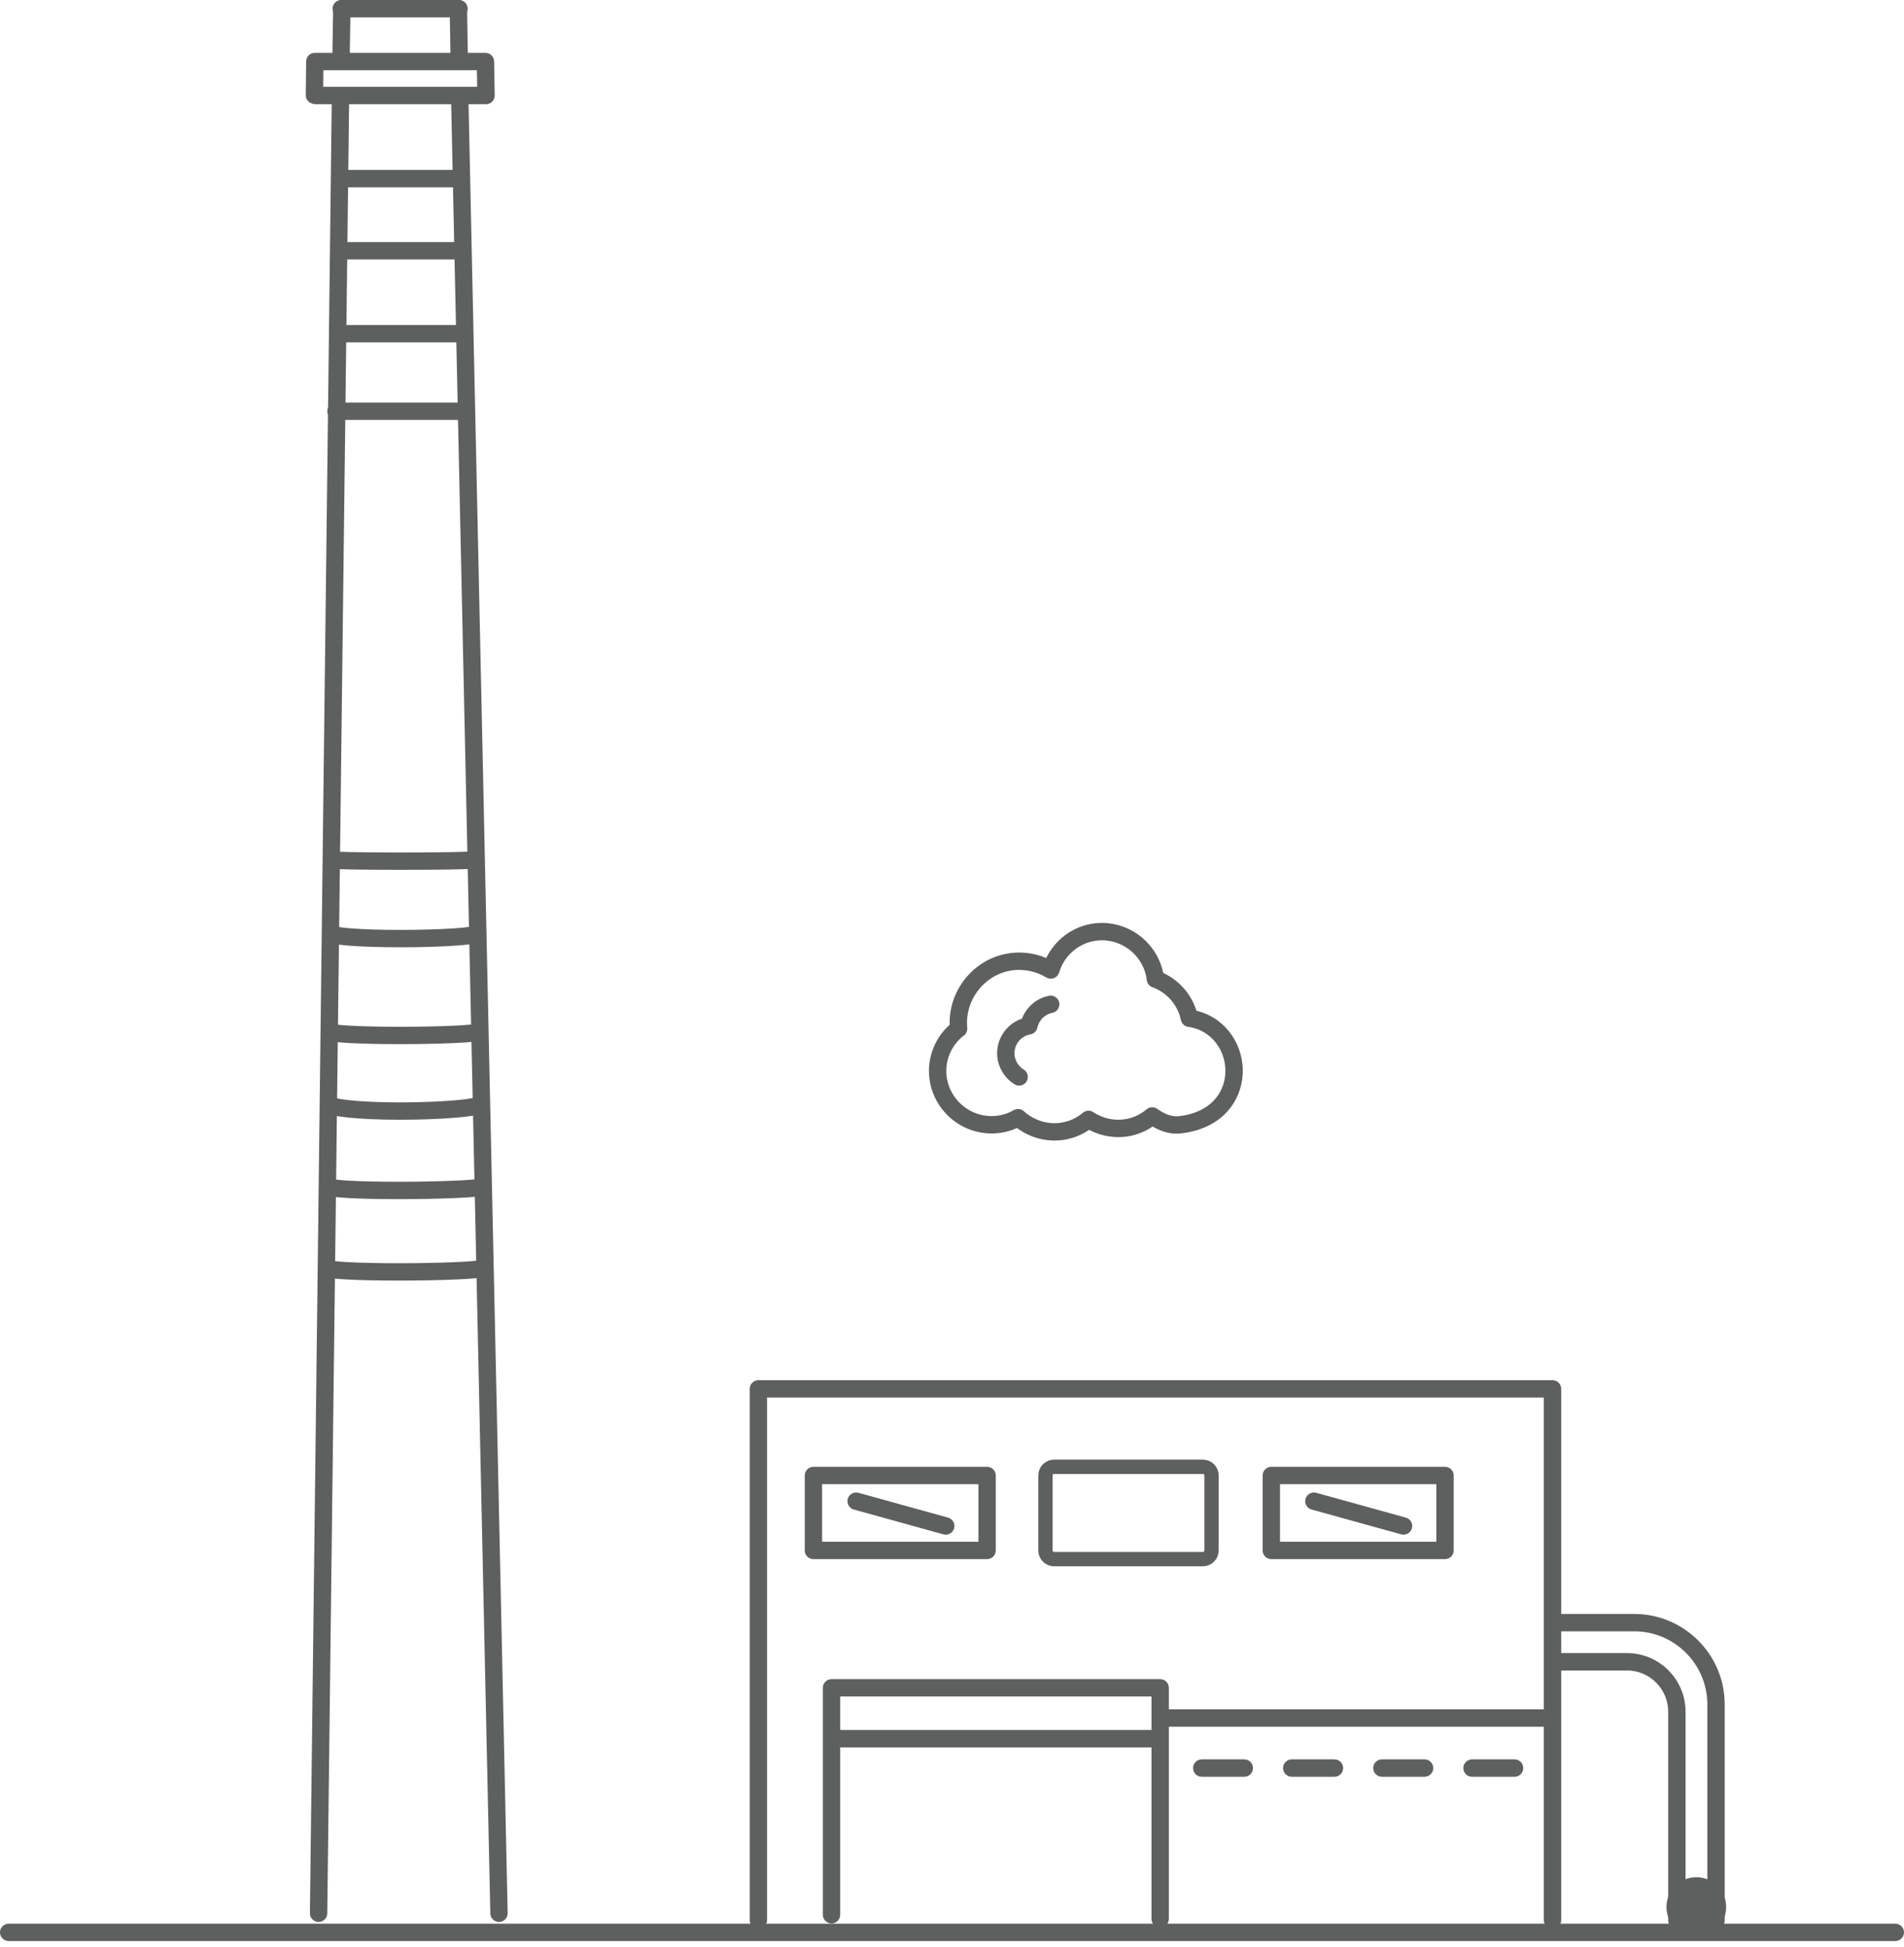 <?xml version="1.0" encoding="utf-8"?>
<svg width="133" height="136" viewBox="0 0 133 136" fill="none" xmlns="http://www.w3.org/2000/svg">
  <path fill-rule="evenodd" clip-rule="evenodd" d="M56.214 103.048C56.214 102.713 56.486 102.441 56.821 102.441H68.952C69.287 102.441 69.558 102.713 69.558 103.048V108.285C69.558 108.62 69.287 108.891 68.952 108.891H56.821C56.486 108.891 56.214 108.62 56.214 108.285V103.048ZM57.427 103.654V107.678H68.345V103.654H57.427Z" fill="#5E5F5F"/>
  <path fill-rule="evenodd" clip-rule="evenodd" d="M59.218 104.68C59.307 104.357 59.641 104.168 59.964 104.257L66.226 105.992C66.549 106.081 66.738 106.415 66.649 106.738C66.559 107.061 66.225 107.25 65.902 107.161L59.64 105.426C59.317 105.337 59.128 105.003 59.218 104.68Z" fill="#5E5F5F"/>
  <path fill-rule="evenodd" clip-rule="evenodd" d="M88.2 103.048C88.2 102.713 88.471 102.441 88.806 102.441H100.937C101.272 102.441 101.544 102.713 101.544 103.048V108.285C101.544 108.62 101.272 108.891 100.937 108.891H88.806C88.471 108.891 88.2 108.62 88.2 108.285V103.048ZM89.413 103.654V107.678H100.331V103.654H89.413Z" fill="#5E5F5F"/>
  <path fill-rule="evenodd" clip-rule="evenodd" d="M 73.027 103.048 C 73.027 102.713 73.299 102.441 73.634 102.441 L 84.022 102.441 C 84.357 102.441 84.629 102.713 84.629 103.048 L 84.629 108.285 C 84.629 108.62 84.357 108.891 84.022 108.891 L 73.634 108.891 C 73.299 108.891 73.027 108.62 73.027 108.285 L 73.027 103.048 Z" style="stroke: rgb(94, 95, 95);">
    <animate attributeName="fill" values="#fff;rgb(36.863% 37.255% 37.255%);rgb(100% 100% 100%);rgb(36.863% 37.255% 37.255%)" dur="5.96s" fill="freeze" repeatCount="indefinite" calcMode="discrete" keyTimes="0; 0.232; 0.654; 1"/>
  </path>
  <path fill-rule="evenodd" clip-rule="evenodd" d="M52.37 96.999C52.37 96.664 52.641 96.393 52.976 96.393H108.447C108.782 96.393 109.054 96.664 109.054 96.999V134.102C109.054 134.437 108.782 134.709 108.447 134.709C108.112 134.709 107.84 134.437 107.84 134.102V97.606H53.583V134.102C53.583 134.437 53.311 134.709 52.976 134.709C52.641 134.709 52.37 134.437 52.37 134.102V96.999Z" fill="#5E5F5F"/>
  <path fill-rule="evenodd" clip-rule="evenodd" d="M91.195 104.68C91.284 104.357 91.618 104.168 91.941 104.257L98.203 105.992C98.526 106.081 98.715 106.415 98.626 106.738C98.537 107.061 98.202 107.25 97.879 107.161L91.617 105.426C91.294 105.337 91.105 105.003 91.195 104.68Z" fill="#5E5F5F"/>
  <path fill-rule="evenodd" clip-rule="evenodd" d="M57.478 117.879C57.478 117.544 57.75 117.272 58.085 117.272H81.04C81.375 117.272 81.647 117.544 81.647 117.879V134.017C81.647 134.352 81.375 134.623 81.04 134.623C80.705 134.623 80.434 134.352 80.434 134.017V118.485H58.691V133.726C58.691 134.061 58.42 134.333 58.085 134.333C57.75 134.333 57.478 134.061 57.478 133.726V117.879Z" fill="#5E5F5F"/>
  <path fill-rule="evenodd" clip-rule="evenodd" d="M80.818 119.989C80.818 119.654 81.09 119.382 81.425 119.382H108.327C108.662 119.382 108.934 119.654 108.934 119.989C108.934 120.324 108.662 120.595 108.327 120.595H81.425C81.09 120.595 80.818 120.324 80.818 119.989Z" fill="#5E5F5F"/>
  <path fill-rule="evenodd" clip-rule="evenodd" d="M58.051 121.432C58.051 121.097 58.322 120.826 58.657 120.826H80.947C81.281 120.826 81.553 121.097 81.553 121.432C81.553 121.767 81.281 122.039 80.947 122.039H58.657C58.322 122.039 58.051 121.767 58.051 121.432Z" fill="#5E5F5F"/>
  <path fill-rule="evenodd" clip-rule="evenodd" d="M83.339 123.483C83.339 123.148 83.61 122.876 83.945 122.876H86.918C87.253 122.876 87.525 123.148 87.525 123.483C87.525 123.818 87.253 124.09 86.918 124.09H83.945C83.61 124.09 83.339 123.818 83.339 123.483Z" fill="#5E5F5F"/>
  <path fill-rule="evenodd" clip-rule="evenodd" d="M89.626 123.483C89.626 123.148 89.898 122.876 90.233 122.876H93.215C93.549 122.876 93.821 123.148 93.821 123.483C93.821 123.818 93.549 124.09 93.215 124.09H90.233C89.898 124.09 89.626 123.818 89.626 123.483Z" fill="#5E5F5F"/>
  <path fill-rule="evenodd" clip-rule="evenodd" d="M95.923 123.483C95.923 123.148 96.194 122.876 96.529 122.876H99.511C99.846 122.876 100.117 123.148 100.117 123.483C100.117 123.818 99.846 124.09 99.511 124.09H96.529C96.194 124.09 95.923 123.818 95.923 123.483Z" fill="#5E5F5F"/>
  <path fill-rule="evenodd" clip-rule="evenodd" d="M102.219 123.483C102.219 123.148 102.491 122.876 102.826 122.876H105.799C106.134 122.876 106.405 123.148 106.405 123.483C106.405 123.818 106.134 124.09 105.799 124.09H102.826C102.491 124.09 102.219 123.818 102.219 123.483Z" fill="#5E5F5F"/>
  <path fill-rule="evenodd" clip-rule="evenodd" d="M108.139 116.059C108.139 115.724 108.411 115.452 108.746 115.452H113.641C115.907 115.452 117.742 117.287 117.742 119.553V134.128C117.742 134.463 117.47 134.734 117.135 134.734C116.8 134.734 116.529 134.463 116.529 134.128V119.553C116.529 117.957 115.237 116.666 113.641 116.666H108.746C108.411 116.666 108.139 116.394 108.139 116.059Z" fill="#5E5F5F"/>
  <path fill-rule="evenodd" clip-rule="evenodd" d="M108.413 113.325C108.413 112.99 108.684 112.719 109.019 112.719H114.154C117.641 112.719 120.476 115.553 120.476 119.04V134.136C120.476 134.471 120.204 134.743 119.869 134.743C119.534 134.743 119.263 134.471 119.263 134.136V119.04C119.263 116.223 116.971 113.932 114.154 113.932H109.019C108.684 113.932 108.413 113.66 108.413 113.325Z" fill="#5E5F5F"/>
  <path fill-rule="evenodd" clip-rule="evenodd" d="M23.791 6.134C24.127 6.138 24.395 6.413 24.391 6.748L22.861 133.631C22.858 133.966 22.583 134.234 22.248 134.23C21.913 134.226 21.644 133.951 21.648 133.616L23.178 6.733C23.182 6.398 23.457 6.13 23.791 6.134Z" fill="#5E5F5F"/>
  <path fill-rule="evenodd" clip-rule="evenodd" d="M23.888 8.59697e-05C24.223 0.006 24.49 0.282 24.485 0.617L24.425 4.205C24.419 4.54 24.143 4.807 23.808 4.801C23.473 4.796 23.206 4.52 23.212 4.185L23.272 0.596C23.277 0.262 23.553 -0.005 23.888 8.59697e-05Z" fill="#5E5F5F"/>
  <path fill-rule="evenodd" clip-rule="evenodd" d="M32.101 6.211C32.436 6.204 32.713 6.469 32.72 6.804L35.462 133.611C35.47 133.946 35.204 134.223 34.869 134.23C34.534 134.237 34.257 133.972 34.25 133.637L31.507 6.831C31.5 6.496 31.766 6.218 32.101 6.211Z" fill="#5E5F5F"/>
  <path fill-rule="evenodd" clip-rule="evenodd" d="M32.01 8.59666e-05C32.345 -0.005 32.621 0.262 32.626 0.596L32.686 4.185C32.692 4.52 32.425 4.796 32.09 4.801C31.755 4.807 31.479 4.54 31.473 4.205L31.413 0.617C31.408 0.282 31.675 0.006 32.01 8.59666e-05Z" fill="#5E5F5F"/>
  <path fill-rule="evenodd" clip-rule="evenodd" d="M23.622 82.877C23.622 82.808 23.61 82.741 23.588 82.678C23.609 82.736 23.622 82.802 23.622 82.877ZM23.334 82.361C23.241 82.304 23.132 82.271 23.015 82.271C22.68 82.271 22.409 82.542 22.409 82.877C22.409 83.237 22.689 83.402 22.727 83.425C22.727 83.425 22.728 83.425 22.728 83.426C22.808 83.473 22.887 83.499 22.934 83.513C23.036 83.542 23.158 83.564 23.28 83.581C23.531 83.616 23.883 83.645 24.311 83.67C25.173 83.719 26.392 83.749 27.842 83.749C29.293 83.749 30.752 83.719 31.852 83.67C32.401 83.646 32.868 83.617 33.203 83.584C33.367 83.567 33.516 83.548 33.632 83.525C33.685 83.514 33.761 83.497 33.836 83.467C33.87 83.453 33.941 83.423 34.014 83.364C34.076 83.314 34.249 83.154 34.249 82.877C34.249 82.542 33.978 82.271 33.643 82.271C33.54 82.271 33.442 82.297 33.357 82.342C33.298 82.352 33.208 82.364 33.083 82.376C32.781 82.406 32.34 82.434 31.799 82.458C30.72 82.506 29.279 82.536 27.842 82.536C26.405 82.536 25.211 82.506 24.38 82.459C23.963 82.435 23.649 82.407 23.447 82.379C23.399 82.373 23.362 82.366 23.334 82.361ZM33.036 82.877C33.036 82.822 33.044 82.772 33.055 82.727C33.043 82.775 33.036 82.825 33.036 82.877ZM23.276 82.349C23.275 82.349 23.275 82.348 23.275 82.348L23.276 82.349Z" fill="#5E5F5F"/>
  <path fill-rule="evenodd" clip-rule="evenodd" d="M23.174 88.047C23.083 87.992 22.976 87.96 22.861 87.96C22.526 87.96 22.255 88.232 22.255 88.567C22.255 88.766 22.347 88.909 22.416 88.986C22.483 89.06 22.552 89.103 22.591 89.124C22.671 89.168 22.749 89.192 22.796 89.205C22.9 89.233 23.026 89.254 23.153 89.271C23.417 89.306 23.786 89.335 24.233 89.36C25.13 89.408 26.387 89.438 27.842 89.438C29.297 89.438 30.759 89.408 31.86 89.36C32.408 89.336 32.876 89.306 33.211 89.273C33.375 89.257 33.525 89.238 33.64 89.215C33.693 89.204 33.77 89.187 33.844 89.157C33.878 89.143 33.949 89.112 34.022 89.054C34.085 89.004 34.258 88.844 34.258 88.567C34.258 88.232 33.986 87.96 33.651 87.96C33.548 87.96 33.451 87.986 33.366 88.032C33.307 88.042 33.216 88.054 33.091 88.066C32.789 88.096 32.348 88.124 31.806 88.148C30.726 88.195 29.283 88.225 27.842 88.225C26.401 88.225 25.167 88.195 24.299 88.148C23.862 88.124 23.529 88.097 23.311 88.068C23.252 88.06 23.207 88.053 23.174 88.047ZM33.045 88.567C33.045 88.512 33.052 88.462 33.064 88.417C33.051 88.465 33.045 88.515 33.045 88.567ZM23.117 88.035C23.114 88.034 23.113 88.034 23.113 88.034C23.113 88.034 23.114 88.034 23.117 88.035Z" fill="#5E5F5F"/>
  <path fill-rule="evenodd" clip-rule="evenodd" d="M23.486 76.689C23.375 76.575 23.221 76.504 23.049 76.504C22.714 76.504 22.443 76.776 22.443 77.111C22.443 77.34 22.557 77.5 22.64 77.584C22.721 77.667 22.809 77.718 22.87 77.749C22.994 77.812 23.139 77.855 23.273 77.888C23.552 77.956 23.931 78.012 24.376 78.057C25.274 78.148 26.522 78.204 27.953 78.204C29.385 78.204 30.797 78.148 31.858 78.058C32.385 78.013 32.841 77.958 33.174 77.894C33.335 77.863 33.497 77.824 33.629 77.773C33.692 77.748 33.785 77.707 33.873 77.638C33.948 77.58 34.139 77.407 34.139 77.111C34.139 76.776 33.867 76.504 33.532 76.504C33.374 76.504 33.231 76.564 33.123 76.663C33.082 76.674 33.023 76.688 32.944 76.703C32.674 76.755 32.267 76.805 31.755 76.849C30.735 76.936 29.358 76.991 27.953 76.991C26.548 76.991 25.344 76.936 24.499 76.85C24.073 76.807 23.758 76.757 23.561 76.709C23.532 76.702 23.507 76.695 23.486 76.689ZM33.193 76.641C33.193 76.641 33.192 76.641 33.189 76.642C33.192 76.641 33.193 76.641 33.193 76.641Z" fill="#5E5F5F"/>
  <path fill-rule="evenodd" clip-rule="evenodd" d="M23.363 71.534C23.272 71.478 23.164 71.447 23.049 71.447C22.714 71.447 22.443 71.718 22.443 72.053C22.443 72.251 22.534 72.393 22.603 72.47C22.669 72.544 22.738 72.588 22.777 72.609C22.857 72.654 22.935 72.678 22.982 72.691C23.085 72.719 23.21 72.74 23.337 72.757C23.598 72.792 23.963 72.821 24.404 72.846C25.29 72.894 26.528 72.924 27.953 72.924C29.378 72.924 30.757 72.894 31.784 72.846C32.295 72.822 32.728 72.792 33.038 72.759C33.19 72.742 33.33 72.723 33.441 72.698C33.492 72.687 33.569 72.668 33.644 72.635C33.68 72.619 33.751 72.585 33.823 72.521C33.891 72.461 34.036 72.305 34.036 72.053C34.036 71.718 33.764 71.447 33.429 71.447C33.323 71.447 33.222 71.474 33.135 71.522C33.085 71.531 33.011 71.541 32.907 71.553C32.634 71.582 32.229 71.61 31.726 71.634C30.723 71.682 29.364 71.711 27.953 71.711C26.542 71.711 25.328 71.682 24.471 71.634C24.041 71.611 23.712 71.583 23.497 71.555C23.439 71.547 23.395 71.54 23.363 71.534ZM33.193 71.511C33.193 71.511 33.192 71.511 33.191 71.511C33.192 71.511 33.193 71.511 33.193 71.511ZM23.306 71.522C23.306 71.522 23.306 71.522 23.305 71.522L23.306 71.522Z" fill="#5E5F5F"/>
  <path fill-rule="evenodd" clip-rule="evenodd" d="M23.793 65.201C23.793 65.186 23.792 65.17 23.791 65.154C23.792 65.169 23.793 65.185 23.793 65.201ZM23.558 64.722C23.455 64.642 23.326 64.595 23.186 64.595C22.851 64.595 22.58 64.867 22.58 65.201C22.58 65.499 22.773 65.668 22.844 65.722C22.928 65.785 23.015 65.821 23.068 65.841C23.182 65.884 23.316 65.913 23.444 65.936C23.711 65.984 24.078 66.023 24.514 66.055C25.391 66.12 26.607 66.158 27.987 66.158C29.373 66.158 30.713 66.118 31.711 66.052C32.208 66.02 32.632 65.981 32.939 65.936C33.088 65.914 33.233 65.887 33.351 65.852C33.405 65.836 33.49 65.807 33.573 65.758C33.615 65.733 33.684 65.687 33.749 65.611C33.816 65.53 33.899 65.391 33.899 65.201C33.899 64.867 33.628 64.595 33.293 64.595C33.164 64.595 33.045 64.635 32.947 64.703C32.905 64.712 32.844 64.723 32.762 64.736C32.504 64.774 32.118 64.81 31.632 64.842C30.666 64.905 29.353 64.945 27.987 64.945C26.625 64.945 25.441 64.907 24.603 64.845C24.181 64.814 23.862 64.779 23.657 64.742C23.618 64.735 23.585 64.728 23.558 64.722ZM33.011 64.687C33.011 64.687 33.01 64.687 33.008 64.688C33.01 64.687 33.011 64.687 33.011 64.687Z" fill="#5E5F5F"/>
  <path fill-rule="evenodd" clip-rule="evenodd" d="M23.793 60.059C23.793 59.94 23.759 59.83 23.7 59.737C23.751 59.816 23.793 59.923 23.793 60.059ZM23.336 59.471C23.288 59.459 23.238 59.452 23.186 59.452C22.851 59.452 22.58 59.724 22.58 60.059C22.58 60.378 22.809 60.537 22.848 60.563C22.915 60.609 22.976 60.63 22.997 60.637C23.047 60.654 23.091 60.662 23.108 60.665C23.149 60.672 23.192 60.676 23.227 60.679C23.301 60.685 23.402 60.691 23.52 60.696C23.761 60.706 24.106 60.716 24.532 60.724C25.386 60.74 26.579 60.751 27.945 60.751C29.309 60.751 30.547 60.742 31.446 60.727C31.894 60.72 32.262 60.711 32.52 60.7C32.647 60.694 32.755 60.688 32.836 60.681C32.873 60.678 32.921 60.673 32.966 60.665C32.983 60.662 33.031 60.653 33.085 60.633C33.109 60.624 33.172 60.6 33.241 60.549C33.293 60.511 33.489 60.352 33.489 60.059C33.489 59.724 33.218 59.452 32.883 59.452C32.827 59.452 32.774 59.459 32.723 59.473C32.671 59.478 32.587 59.483 32.469 59.488C32.227 59.498 31.871 59.507 31.425 59.514C30.536 59.529 29.305 59.538 27.945 59.538C26.585 59.538 25.399 59.527 24.555 59.511C24.132 59.503 23.798 59.494 23.573 59.484C23.462 59.479 23.384 59.475 23.336 59.471ZM32.276 60.059C32.276 59.941 32.308 59.845 32.349 59.77C32.303 59.856 32.276 59.954 32.276 60.059Z" fill="#5E5F5F"/>
  <path fill-rule="evenodd" clip-rule="evenodd" d="M22.862 28.722C22.862 28.387 23.133 28.116 23.468 28.116H32.43C32.765 28.116 33.036 28.387 33.036 28.722C33.036 29.057 32.765 29.329 32.43 29.329H23.468C23.133 29.329 22.862 29.057 22.862 28.722Z" fill="#5E5F5F"/>
  <path fill-rule="evenodd" clip-rule="evenodd" d="M23.178 23.306C23.178 22.971 23.449 22.7 23.784 22.7H32.114C32.449 22.7 32.72 22.971 32.72 23.306C32.72 23.641 32.449 23.913 32.114 23.913H23.784C23.449 23.913 23.178 23.641 23.178 23.306Z" fill="#5E5F5F"/>
  <path fill-rule="evenodd" clip-rule="evenodd" d="M23.178 17.514C23.178 17.179 23.449 16.907 23.784 16.907H32.114C32.449 16.907 32.72 17.179 32.72 17.514C32.72 17.849 32.449 18.12 32.114 18.12H23.784C23.449 18.12 23.178 17.849 23.178 17.514Z" fill="#5E5F5F"/>
  <path fill-rule="evenodd" clip-rule="evenodd" d="M23.246 12.473C23.246 12.138 23.517 11.867 23.852 11.867H32.054C32.389 11.867 32.66 12.138 32.66 12.473C32.66 12.808 32.389 13.08 32.054 13.08H23.852C23.517 13.08 23.246 12.808 23.246 12.473Z" fill="#5E5F5F"/>
  <path fill-rule="evenodd" clip-rule="evenodd" d="M21.384 4.291C21.387 3.958 21.658 3.691 21.99 3.691H33.908C34.239 3.691 34.508 3.956 34.514 4.287L34.557 6.662C34.56 6.824 34.497 6.981 34.383 7.098C34.269 7.214 34.113 7.279 33.95 7.279H22.033C21.945 7.279 21.861 7.26 21.786 7.227C21.536 7.15 21.355 6.915 21.358 6.64L21.384 4.291ZM22.577 6.066H33.333L33.312 4.904H22.59L22.577 6.066Z" fill="#5E5F5F"/>
  <path fill-rule="evenodd" clip-rule="evenodd" d="M23.229 0.607C23.229 0.272 23.5 0 23.835 0H32.062C32.398 0 32.669 0.272 32.669 0.607C32.669 0.942 32.398 1.213 32.062 1.213H23.835C23.5 1.213 23.229 0.942 23.229 0.607Z" fill="#5E5F5F"/>
  <g>
    <path fill-rule="evenodd" clip-rule="evenodd" d="M76.373 65.728C75.233 65.957 74.314 66.816 73.984 67.921C73.93 68.1 73.797 68.245 73.622 68.313C73.448 68.381 73.251 68.364 73.091 68.267C72.318 67.804 71.385 67.629 70.505 67.804L70.387 67.209L70.505 67.804C68.662 68.17 67.382 69.925 67.565 71.78C67.586 71.989 67.497 72.194 67.33 72.321C66.384 73.045 65.928 74.239 66.163 75.41C66.419 76.675 67.439 77.674 68.714 77.9C68.729 77.901 68.744 77.903 68.758 77.906C69.116 77.969 69.493 77.963 69.87 77.891C70.195 77.827 70.516 77.706 70.807 77.535C71.036 77.401 71.326 77.432 71.522 77.611C72.257 78.28 73.284 78.578 74.241 78.387L74.246 78.386L74.246 78.386C74.764 78.286 75.234 78.06 75.644 77.715C75.85 77.541 76.146 77.524 76.371 77.674C77.06 78.133 77.905 78.304 78.702 78.147L78.704 78.147C79.213 78.048 79.692 77.814 80.095 77.475C80.306 77.298 80.609 77.285 80.834 77.443C81.449 77.876 81.949 78.005 82.366 77.953L82.37 77.952C83.539 77.813 84.311 77.373 84.802 76.846C85.299 76.313 85.541 75.657 85.587 75.04L85.587 75.039C85.703 73.532 84.775 72.186 83.431 71.808L83.421 71.805L83.421 71.805C83.285 71.765 83.144 71.736 82.992 71.713C82.742 71.676 82.541 71.486 82.489 71.238C82.267 70.181 81.518 69.322 80.499 68.949C80.278 68.868 80.124 68.668 80.103 68.434C80.098 68.379 80.089 68.324 80.074 68.237C80.072 68.225 80.07 68.213 80.068 68.2C79.807 66.929 78.775 65.929 77.489 65.714L77.484 65.713L77.484 65.713C77.127 65.65 76.749 65.656 76.373 65.728ZM77.692 64.518C77.179 64.428 76.652 64.439 76.142 64.537L76.142 64.537L76.137 64.538C74.785 64.809 73.668 65.708 73.082 66.907C72.204 66.54 71.22 66.425 70.269 66.614L70.269 66.614C67.916 67.081 66.266 69.227 66.337 71.57C65.201 72.584 64.668 74.129 64.974 75.65L64.974 75.65C65.332 77.417 66.758 78.804 68.545 79.102C68.558 79.104 68.57 79.105 68.583 79.107C69.086 79.191 69.601 79.178 70.1 79.082L70.102 79.081C70.422 79.019 70.737 78.918 71.037 78.781C72.01 79.507 73.27 79.817 74.477 79.577C75.058 79.465 75.596 79.238 76.076 78.909C76.949 79.371 77.963 79.528 78.935 79.338C79.505 79.227 80.04 78.998 80.513 78.678C81.164 79.058 81.835 79.241 82.515 79.157C83.934 78.988 84.981 78.433 85.69 77.673C86.394 76.917 86.732 75.993 86.797 75.131L86.192 75.086L86.797 75.132C86.954 73.088 85.698 71.188 83.764 70.642C83.7 70.623 83.636 70.606 83.573 70.59C83.209 69.42 82.366 68.466 81.255 67.951C80.892 66.194 79.471 64.816 77.692 64.518Z" fill="#5E5F5F"/>
    <path fill-rule="evenodd" clip-rule="evenodd" d="M73.99 70.022C74.055 70.351 73.841 70.67 73.512 70.735C72.978 70.84 72.573 71.257 72.468 71.766C72.43 71.948 72.311 72.103 72.145 72.186C72.054 72.231 71.965 72.249 71.903 72.255C71.201 72.42 70.752 73.106 70.888 73.812C70.966 74.181 71.193 74.505 71.507 74.697C71.793 74.871 71.883 75.245 71.708 75.531C71.533 75.816 71.16 75.906 70.874 75.732C70.266 75.36 69.844 74.746 69.7 74.057L69.698 74.049L69.698 74.049C69.45 72.776 70.194 71.544 71.39 71.141C71.692 70.341 72.392 69.72 73.277 69.545C73.605 69.48 73.924 69.693 73.99 70.022Z" fill="#5E5F5F"/>
    <animateMotion path="M 0 0 L 34.038 0.526 L -22.897 2.529 L 0.248 0.034" calcMode="linear" begin="0s" dur="16s" fill="freeze"/>
  </g>
  <path fill-rule="evenodd" clip-rule="evenodd" d="M0 134.956C0 134.621 0.272 134.35 0.607 134.35H132.393C132.728 134.35 133 134.621 133 134.956C133 135.291 132.728 135.563 132.393 135.563H0.607C0.272 135.563 0 135.291 0 134.956Z" fill="#5E5F5F"/>
  <ellipse style="stroke-width: 1; stroke: rgb(94, 95, 95); fill: rgb(94, 95, 95);" cx="118.492" cy="133.187" rx="1.584" ry="1.584">
    <animateMotion path="M -0.047 1.002 C 0.283 0.259 0.055 -0.369 0.05 -2.735 C 0.041 -6.906 -0.088 -13.771 -1.049 -16.845 C -1.794 -19.227 -9.718 -18.382 -9.483 -18.508" calcMode="linear" begin="0s" dur="3s" fill="freeze" repeatCount="indefinite"/>
    <animate attributeName="opacity" values="0;1;1;0" dur="3s" fill="freeze" keyTimes="0; 0.05; 0.95; 1" repeatCount="indefinite"/>
  </ellipse>
</svg>